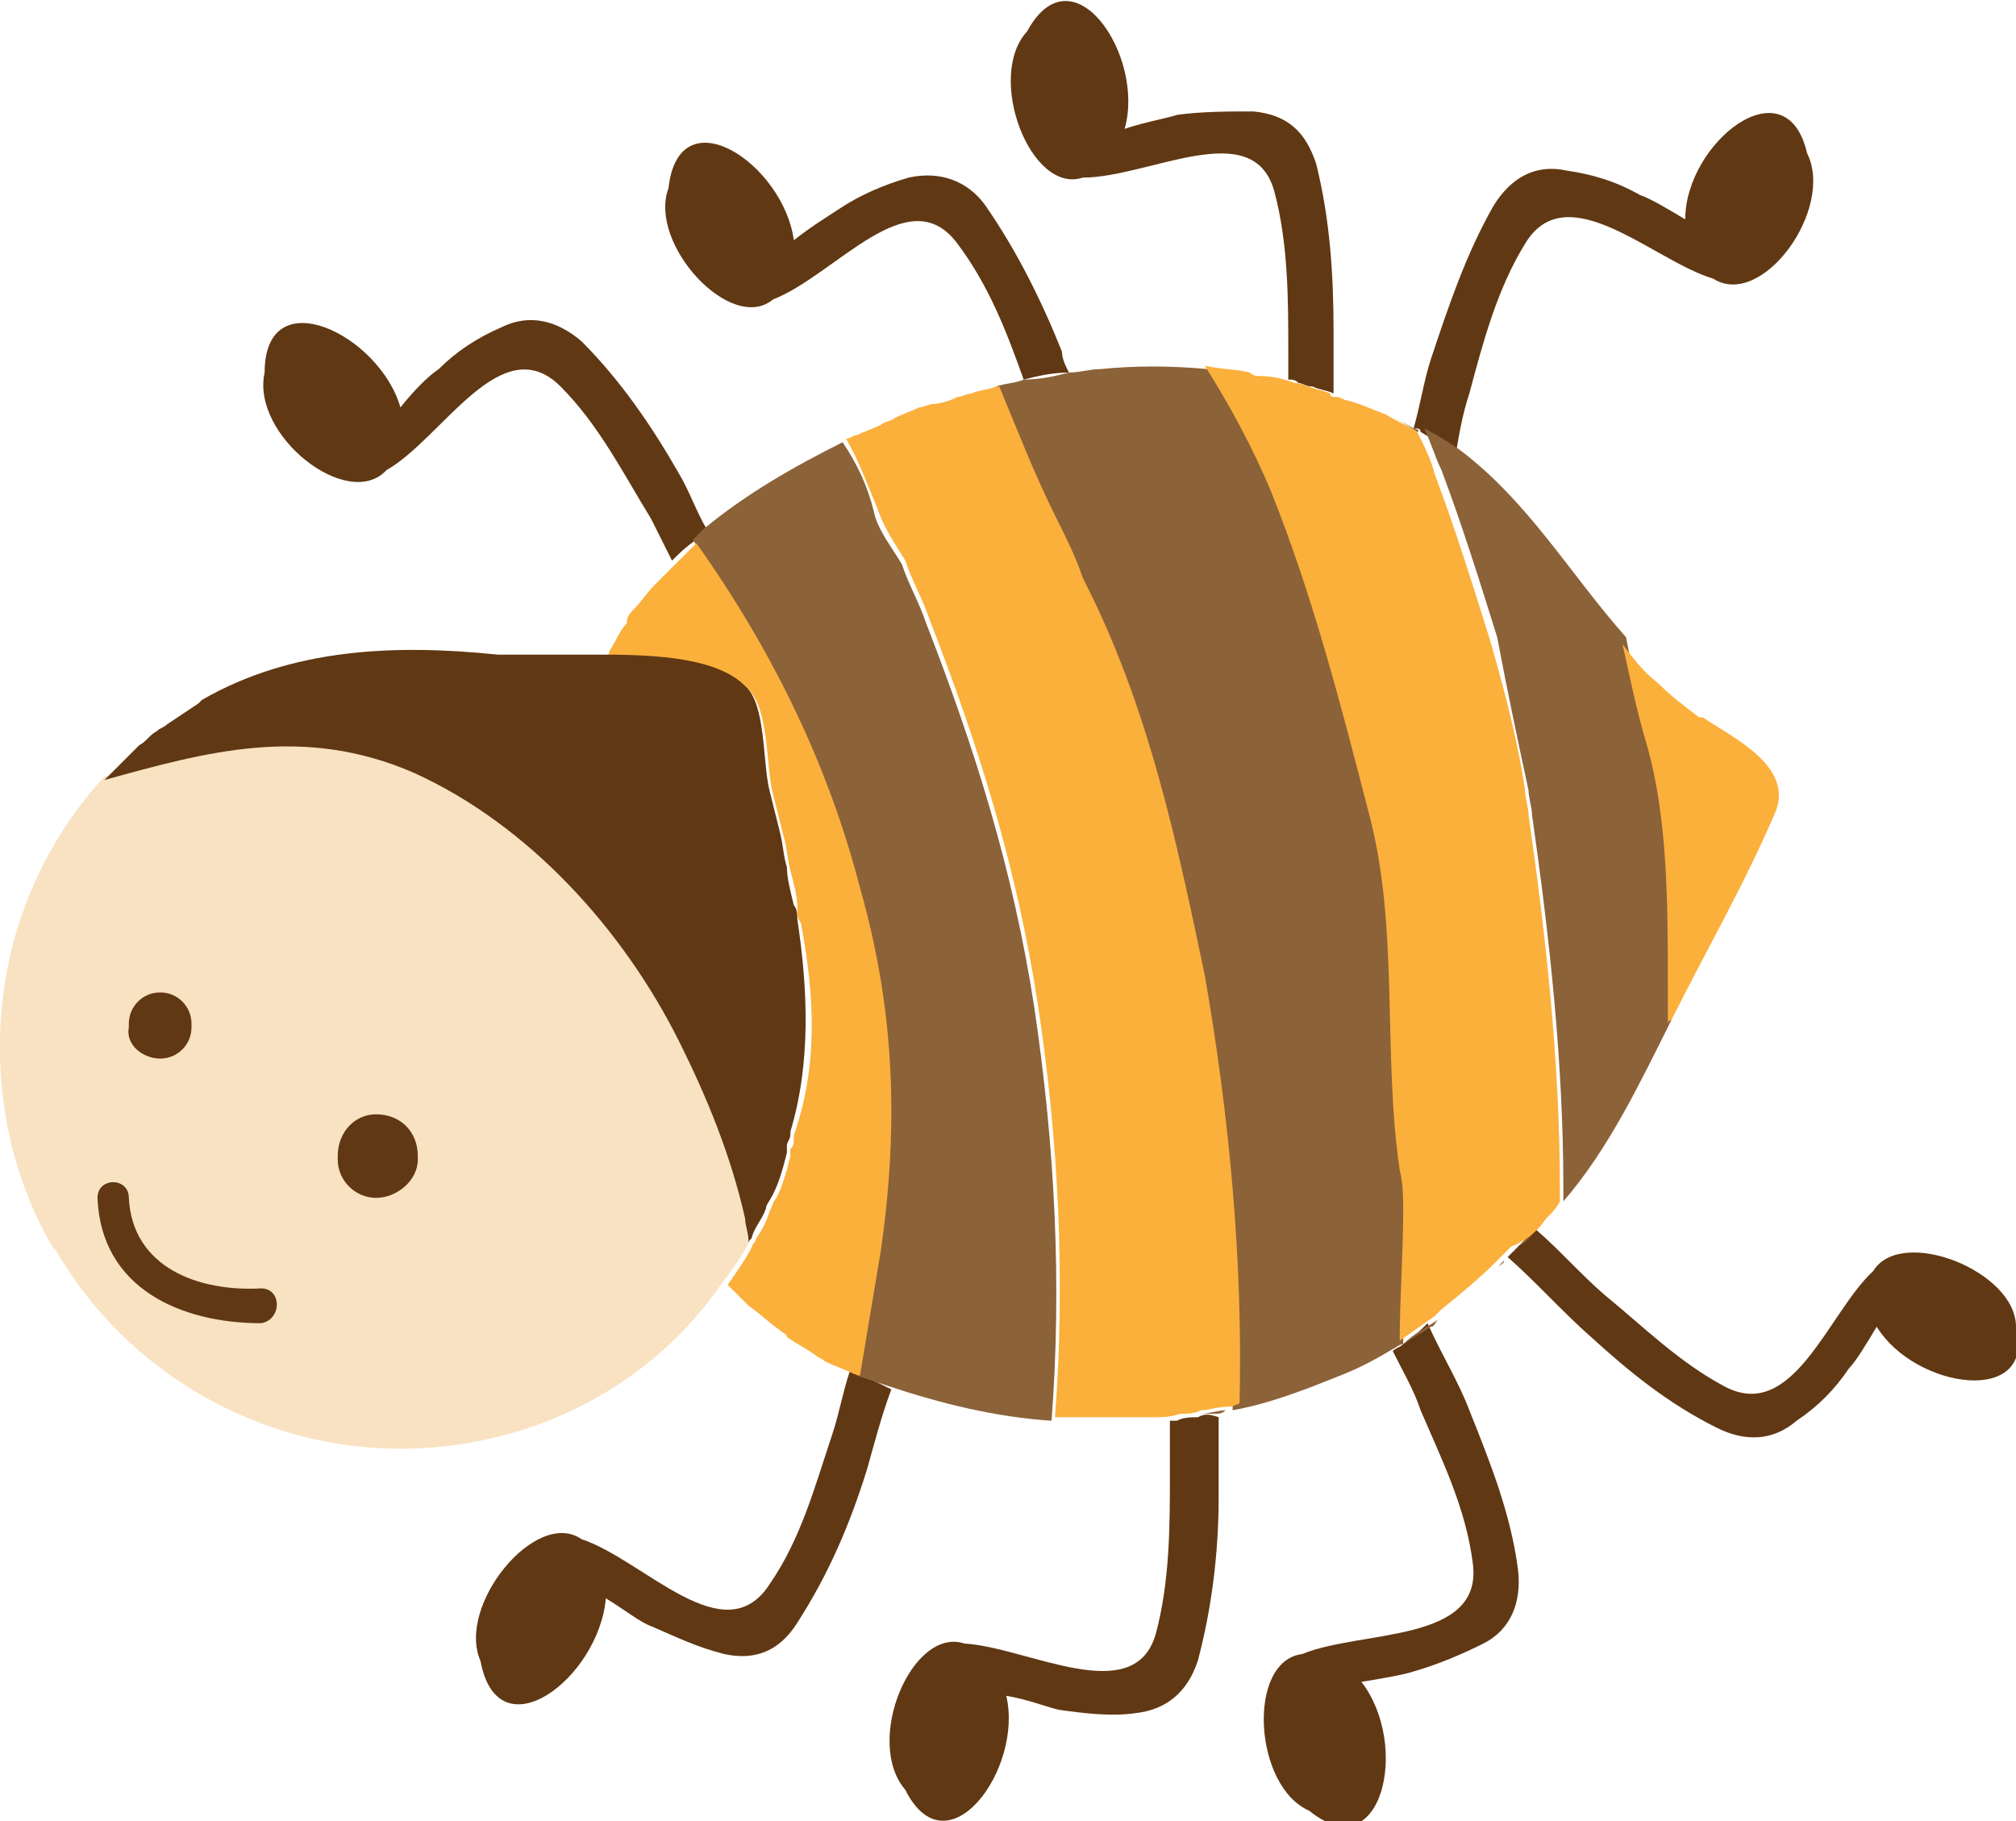 <?xml version="1.0" encoding="utf-8"?>
<!-- Generator: Adobe Illustrator 28.1.0, SVG Export Plug-In . SVG Version: 6.00 Build 0)  -->
<svg version="1.1" id="_レイヤー_2" xmlns="http://www.w3.org/2000/svg" xmlns:xlink="http://www.w3.org/1999/xlink" x="0px"
	 y="0px" viewBox="0 0 57.9 52.3" style="enable-background:new 0 0 57.9 52.3;" xml:space="preserve">
<style type="text/css">
	.st0{fill:none;}
	.st1{fill:#603813;}
	.st2{fill:none;stroke:#8C6239;stroke-width:0;stroke-linecap:round;stroke-linejoin:round;}
	.st3{fill:#8C6239;}
	.st4{fill:#FBB03B;}
	.st5{fill:#F9E2C2;}
</style>
<g>
	<path class="st0" d="M30.3,14.8c0.3,0.5,0.5,1.2,0.8,1.8C30.9,16,30.6,15.4,30.3,14.8z"/>
	<path class="st0" d="M24.7,39.5L24.7,39.5C24.7,39.5,24.7,39.5,24.7,39.5L24.7,39.5c0.2-1.2,0.4-2.4,0.6-3.6
		c0.2-1.4,0.3-2.7,0.3-4.1c0,1.3-0.1,2.7-0.3,4C25,37.1,24.9,38.3,24.7,39.5z"/>
	<path class="st0" d="M22.9,26.5c0-0.1,0-0.3-0.1-0.4c-0.1-0.4-0.2-0.8-0.2-1.1c0.1,0.4,0.2,0.8,0.2,1.1
		C22.8,26.2,22.9,26.3,22.9,26.5z"/>
	<path class="st0" d="M39.4,23.4c0.9,3.4,0.4,6.9,0.9,10.3l0,0c0.1,0.4,0.1,0.8,0.1,1.2c0-0.4,0-0.8-0.1-1.2
		C39.8,30.3,40.3,26.7,39.4,23.4c-0.8-3.1-1.6-6.2-2.8-9.2c-0.5-1.3-1.2-2.5-1.9-3.6c0,0,0,0,0,0c0.7,1.2,1.4,2.4,1.9,3.6
		C37.8,17.2,38.5,20.2,39.4,23.4z"/>
	<path class="st0" d="M43.9,22.7c-0.2-1.4-0.6-2.9-1-4.3C43.3,19.9,43.6,21.3,43.9,22.7z"/>
	<path class="st0" d="M28.7,11.1c0.6,1.2,1,2.5,1.6,3.7C29.8,13.6,29.3,12.3,28.7,11.1z"/>
	<path class="st1" d="M22.2,8.6C24,7.9,26.1,5.1,27.5,7c0.9,1.2,1.4,2.5,1.9,3.9c0.4-0.1,0.8-0.2,1.3-0.2c-0.1-0.2-0.2-0.4-0.2-0.6
		h0c-0.6-1.5-1.3-2.9-2.2-4.2c-0.5-0.7-1.3-1-2.2-0.8c-0.7,0.2-1.4,0.5-2,0.9c-0.3,0.2-0.8,0.5-1.3,0.9c-0.3-2.2-3.3-4.2-3.6-1.5
		C18.6,7,21,9.6,22.2,8.6z"/>
	<path class="st1" d="M38.3,9.5c0-1.6-0.1-3.2-0.5-4.8C37.5,3.8,37,3.3,36,3.2c-0.7,0-1.5,0-2.2,0.1c-0.3,0.1-0.9,0.2-1.5,0.4
		c0.6-2.1-1.5-5.2-2.8-2.8c-1.2,1.3,0.1,4.7,1.6,4.2c1.9,0,4.9-1.8,5.5,0.4C37,7,37,8.6,37,10.1c0,0.3,0,0.5,0,0.8
		c0.1,0,0.2,0,0.3,0.1c0.1,0,0.2,0.1,0.4,0.1l0,0c0.2,0.1,0.4,0.1,0.6,0.2C38.3,10.7,38.3,10,38.3,9.5z"/>
	<path class="st1" d="M20,15.5C20,15.5,20,15.5,20,15.5C20,15.5,20,15.5,20,15.5L20,15.5c0.1-0.1,0.2-0.2,0.3-0.3
		c-0.3-0.5-0.5-1.1-0.8-1.6c-0.8-1.4-1.7-2.7-2.8-3.8C16,9.2,15.2,9,14.4,9.4c-0.7,0.3-1.3,0.7-1.8,1.2c-0.3,0.2-0.7,0.6-1.1,1.1
		c-0.6-2.1-3.9-3.7-3.9-1c-0.4,1.8,2.4,4,3.5,2.8c1.6-0.9,3.3-4.1,5-2.4c1.1,1.1,1.8,2.5,2.6,3.8c0.2,0.4,0.4,0.8,0.6,1.2
		C19.5,15.9,19.7,15.7,20,15.5C19.9,15.5,20,15.5,20,15.5z"/>
	<path class="st1" d="M34.4,40.7c-0.2,0-0.4,0-0.6,0.1l0,0c-0.1,0-0.1,0-0.2,0c0,0.5,0,1,0,1.5c0,1.5,0,3.1-0.4,4.6
		c-0.6,2.2-3.7,0.4-5.5,0.3c-1.5-0.5-2.9,2.8-1.7,4.2c1.2,2.4,3.4-0.6,2.9-2.7c0.6,0.1,1.1,0.3,1.5,0.4c0.7,0.1,1.5,0.2,2.2,0.1
		c0.9-0.1,1.5-0.6,1.8-1.5c0.4-1.5,0.6-3.1,0.6-4.7c0-0.7,0-1.5,0-2.3C34.7,40.6,34.6,40.6,34.4,40.7z"/>
	<path class="st1" d="M40.3,38.6c-0.1,0.1-0.2,0.1-0.3,0.2c0,0,0,0,0,0c0.3,0.6,0.6,1.1,0.8,1.7c0.6,1.4,1.3,2.8,1.5,4.4
		c0.3,2.3-3.2,1.9-4.9,2.6c-1.6,0.2-1.4,3.8,0.2,4.5c2.1,1.7,2.9-1.9,1.5-3.7c0.6-0.1,1.2-0.2,1.5-0.3c0.7-0.2,1.4-0.5,2-0.8
		c0.8-0.4,1.1-1.2,1-2.1c-0.2-1.6-0.8-3.1-1.4-4.6c-0.3-0.8-0.8-1.6-1.2-2.5C40.8,38.2,40.6,38.4,40.3,38.6
		C40.3,38.6,40.3,38.6,40.3,38.6z"/>
	<path class="st1" d="M24.7,39.5C24.7,39.5,24.7,39.5,24.7,39.5L24.7,39.5c-0.1,0-0.2-0.1-0.3-0.1c-0.2,0.6-0.3,1.2-0.5,1.8
		c-0.5,1.5-0.9,3-1.8,4.3c-1.3,2-3.6-0.7-5.4-1.3c-1.3-0.9-3.6,1.9-2.9,3.5c0.5,2.7,3.4,0.5,3.6-1.8c0.5,0.3,1,0.7,1.3,0.8
		c0.7,0.3,1.3,0.6,2.1,0.8c0.9,0.2,1.6-0.1,2.1-0.9c0.9-1.4,1.5-2.8,2-4.4c0.2-0.7,0.4-1.5,0.7-2.3C25.2,39.7,25,39.6,24.7,39.5
		L24.7,39.5z"/>
	<path class="st1" d="M40.8,12.4L40.8,12.4c0.3,0.2,0.7,0.4,1,0.7c0.1-0.6,0.2-1.2,0.4-1.8c0.4-1.5,0.8-3,1.6-4.3
		c1.2-2,3.7,0.5,5.4,1c1.4,0.9,3.5-2,2.7-3.6c-0.6-2.6-3.5-0.3-3.5,1.9c-0.5-0.3-1-0.6-1.3-0.7C46.4,5.2,45.7,5,45,4.9
		c-0.9-0.2-1.6,0.2-2.1,1c-0.8,1.4-1.3,2.9-1.8,4.4c-0.2,0.6-0.3,1.3-0.5,2C40.7,12.3,40.8,12.3,40.8,12.4
		C40.8,12.4,40.8,12.4,40.8,12.4z"/>
	<path class="st1" d="M57.9,38.1L57.9,38.1c0-1.6-3.3-2.9-4.1-1.6c-1.3,1.2-2.3,4.4-4.3,3.3c-1.3-0.7-2.3-1.7-3.4-2.6
		c-0.7-0.6-1.3-1.3-2-1.9c-0.2,0.2-0.4,0.4-0.5,0.5c0.2-0.2,0.4-0.4,0.5-0.5c0,0,0,0,0,0c-0.2,0.2-0.4,0.4-0.5,0.5
		c-0.1,0.1-0.1,0.1-0.2,0.2c0,0-0.1,0.1-0.1,0.1c0.8,0.7,1.6,1.6,2.4,2.3c1.1,1,2.2,1.9,3.6,2.6c0.8,0.4,1.6,0.4,2.3-0.2
		c0.6-0.4,1.1-0.9,1.5-1.5c0.2-0.2,0.5-0.7,0.8-1.2C55,39.9,58.5,40.4,57.9,38.1z"/>
	<path class="st2" d="M27.5,11.4c-0.2,0.1-0.5,0.2-0.7,0.2"/>
	<path class="st2" d="M26.4,11.8c-0.2,0.1-0.5,0.2-0.7,0.3"/>
	<path class="st2" d="M27.9,11.3c0.2-0.1,0.5-0.1,0.7-0.2"/>
	<path class="st3" d="M29.7,28.9L29.7,28.9c-0.6-3.9-1.7-7.4-3.1-11c-0.2-0.6-0.5-1.1-0.7-1.7c-0.3-0.5-0.7-1-0.8-1.5
		c-0.2-0.8-0.5-1.4-0.9-2c-1.4,0.7-2.8,1.5-4,2.5c-0.1,0.1-0.2,0.2-0.3,0.3c0,0,0,0,0,0c2.1,3.2,3.7,6.5,4.7,9.9
		c0.5,2.1,0.8,4.2,0.9,6.4c0,1.3-0.1,2.7-0.3,4.1c-0.2,1.2-0.3,2.4-0.6,3.6c0.3,0.1,0.6,0.2,0.9,0.3l0,0c1.5,0.5,3.1,0.9,4.7,1
		c0,0,0,0,0,0c0,0,0,0,0,0C30.5,36.9,30.3,32.9,29.7,28.9z"/>
	<path class="st2" d="M34.7,10.5C34.7,10.5,34.7,10.5,34.7,10.5"/>
	<path class="st2" d="M31.1,40.8c-0.3,0-0.6,0-0.8,0"/>
	<path class="st2" d="M32.5,40.8c-0.3,0-0.5,0-0.8,0"/>
	<path class="st3" d="M33.1,40.8c0.2,0,0.4,0,0.6,0c0.1,0,0.1,0,0.2,0C33.6,40.8,33.3,40.8,33.1,40.8z"/>
	<path class="st3" d="M34.9,40.6c0.1,0,0.2,0,0.3-0.1c-0.2,0-0.5,0.1-0.7,0.1C34.6,40.6,34.7,40.6,34.9,40.6z"/>
	<path class="st3" d="M40.3,38.6c0-1.2,0.1-2.5,0.1-3.7c0-0.4,0-0.8-0.1-1.2l0,0c-0.5-3.4,0-7-0.9-10.3c-0.8-3.1-1.6-6.2-2.8-9.2
		c-0.5-1.3-1.2-2.5-1.9-3.6c-1.1-0.1-2.1-0.1-3.1,0c-0.3,0-0.6,0.1-0.9,0.1c-0.4,0.1-0.8,0.2-1.3,0.2c-0.2,0.1-0.5,0.1-0.8,0.2
		c0.6,1.2,1.1,2.5,1.6,3.7c0.3,0.5,0.5,1.2,0.8,1.8c0,0,0,0,0,0.1c1.9,3.6,2.7,7.5,3.4,11.5c0.7,3.9,1.1,8.1,1,12.3
		c1.1-0.2,2.1-0.6,3.1-1c0.5-0.2,0.9-0.4,1.4-0.7c0,0,0,0,0,0C40.1,38.7,40.2,38.6,40.3,38.6C40.3,38.6,40.3,38.6,40.3,38.6
		c0.3-0.2,0.5-0.3,0.8-0.5c0,0,0,0,0,0c0.1,0,0.1-0.1,0.2-0.2C41,38.1,40.6,38.3,40.3,38.6z"/>
	<path class="st3" d="M40.6,12.3c-0.2-0.1-0.5-0.3-0.8-0.4c0.3,0.1,0.6,0.3,0.9,0.5C40.8,12.4,40.7,12.3,40.6,12.3z"/>
	<path class="st3" d="M43.9,22.7c0,0.2,0.1,0.5,0.1,0.7c0.5,3.5,0.9,7.1,0.9,10.7c0,0,0,0,0,0c0,0.1,0,0.3,0,0.4c0,0,0,0,0,0
		c1.3-1.5,2.2-3.4,3.1-5.2c0-0.4,0-0.8,0-1.2l0,0c0-2.2,0-4.6-0.6-6.8c-0.3-1-0.5-2-0.7-3c0,0,0,0,0,0c0,0,0,0,0,0
		c-1.6-1.8-2.8-3.9-4.8-5.4c-0.3-0.2-0.6-0.4-1-0.6c0.2,0.4,0.3,0.8,0.5,1.2l0,0c0.6,1.6,1.1,3.2,1.6,4.8
		C43.3,19.9,43.6,21.3,43.9,22.7z"/>
	<path class="st3" d="M44.1,35.3C44.1,35.3,44.1,35.3,44.1,35.3c0.1-0.1,0.2-0.2,0.3-0.3C44.3,35.1,44.2,35.2,44.1,35.3
		c-0.2,0.2-0.4,0.4-0.5,0.5C43.8,35.7,44,35.5,44.1,35.3z"/>
	<path class="st3" d="M43.2,36.2c0,0,0.1-0.1,0.1-0.1c-0.1,0.1-0.2,0.2-0.3,0.3C43.1,36.3,43.2,36.3,43.2,36.2z"/>
	<path class="st4" d="M24.7,39.5L24.7,39.5c0.2-1.2,0.4-2.4,0.6-3.6c0.2-1.4,0.3-2.7,0.3-4c0-2.2-0.3-4.3-0.9-6.4
		c-0.9-3.5-2.5-6.8-4.7-9.9c0,0,0,0,0,0c0,0,0,0,0,0c-0.2,0.2-0.4,0.4-0.6,0.6c-0.1,0.1-0.2,0.2-0.3,0.3c-0.1,0.1-0.2,0.2-0.3,0.3
		c-0.2,0.2-0.4,0.5-0.6,0.7c-0.1,0.1-0.2,0.2-0.2,0.4c-0.2,0.2-0.3,0.5-0.5,0.8c0,0.1-0.1,0.2-0.1,0.2c1.6,0,3.3,0.1,4.1,0.9
		c0.6,0.6,0.5,2.3,0.7,3c0.1,0.4,0.2,0.8,0.3,1.2c0.1,0.3,0.1,0.6,0.2,1c0.1,0.4,0.2,0.7,0.2,1.1c0,0.1,0,0.3,0.1,0.4
		c0.4,2.1,0.5,4.1-0.2,6.1c0,0,0,0.1,0,0.1c0,0.1,0,0.2-0.1,0.3c0,0,0,0,0,0.1c0,0,0,0,0,0.1c-0.1,0.4-0.2,0.8-0.4,1.2
		c-0.1,0.1-0.1,0.2-0.2,0.4c-0.1,0.3-0.2,0.5-0.4,0.8c0,0.1-0.1,0.1-0.1,0.2c0,0,0,0,0,0c0,0,0,0,0,0c0,0,0,0,0,0
		c-0.2,0.4-0.5,0.8-0.7,1.1c0,0,0,0,0,0c0.1,0.1,0.2,0.2,0.3,0.3c0.1,0.1,0.2,0.2,0.3,0.3c0.3,0.2,0.6,0.5,0.9,0.7
		c0.1,0.1,0.2,0.1,0.2,0.2c0.3,0.2,0.5,0.3,0.8,0.5c0.1,0.1,0.2,0.1,0.3,0.2c0.2,0.1,0.5,0.2,0.7,0.3c0,0,0,0,0,0
		C24.4,39.4,24.6,39.5,24.7,39.5L24.7,39.5z"/>
	<path class="st4" d="M31.1,16.6c-0.2-0.6-0.5-1.2-0.8-1.8c-0.6-1.2-1.1-2.5-1.6-3.7c0,0-0.1,0-0.1,0c-0.2,0.1-0.5,0.1-0.7,0.2
		c-0.1,0-0.3,0.1-0.4,0.1c-0.2,0.1-0.5,0.2-0.7,0.2c-0.1,0-0.3,0.1-0.4,0.1c-0.2,0.1-0.5,0.2-0.7,0.3c-0.1,0.1-0.3,0.1-0.4,0.2
		c-0.2,0.1-0.5,0.2-0.7,0.3c-0.1,0-0.2,0.1-0.3,0.1c0.4,0.7,0.6,1.3,0.9,2c0.2,0.6,0.5,1,0.8,1.5c0.2,0.6,0.5,1.1,0.7,1.7
		c1.4,3.6,2.5,7.1,3.1,11c0,0,0,0,0,0c0.6,3.9,0.8,7.9,0.5,11.9c0,0,0,0,0,0c0,0,0,0,0,0c0.3,0,0.5,0,0.8,0c0.2,0,0.4,0,0.6,0
		c0.3,0,0.5,0,0.8,0c0.2,0,0.4,0,0.6,0c0.3,0,0.5,0,0.8-0.1c0.2,0,0.4,0,0.6-0.1c0.2,0,0.5-0.1,0.7-0.1c0.1,0,0.2,0,0.4-0.1
		c0.1-4.1-0.3-8.3-1-12.3l0,0C33.8,24.2,33,20.3,31.1,16.6C31.1,16.6,31.1,16.6,31.1,16.6z"/>
	<path class="st4" d="M44.4,35c0.2-0.2,0.3-0.3,0.4-0.5c0,0,0,0,0,0c0,0,0,0,0,0c0-0.1,0-0.3,0-0.4c0,0,0,0,0,0
		c0-3.6-0.4-7.2-0.9-10.7c0-0.2-0.1-0.5-0.1-0.7c-0.2-1.4-0.6-2.9-1-4.3c-0.5-1.6-1-3.2-1.6-4.8c0,0,0,0,0,0
		c-0.1-0.4-0.3-0.8-0.5-1.2c0,0,0,0,0,0c-0.3-0.2-0.6-0.3-0.9-0.5c-0.3-0.1-0.7-0.3-1.1-0.4c-0.1,0-0.2-0.1-0.3-0.1
		c-0.1,0-0.2,0-0.2-0.1c-0.2-0.1-0.4-0.1-0.6-0.2c0,0,0,0,0,0c-0.1,0-0.2-0.1-0.4-0.1c-0.3-0.1-0.6-0.2-1-0.2c-0.1,0-0.2,0-0.3-0.1
		c-0.4-0.1-0.9-0.1-1.3-0.2c0,0,0,0,0,0c0.7,1.1,1.4,2.4,1.9,3.6c1.2,3,2,6.1,2.8,9.2c0.9,3.3,0.4,6.9,0.9,10.3
		c0.1,0.4,0.1,0.8,0.1,1.2c0,1.2-0.1,2.5-0.1,3.7c0.3-0.2,0.7-0.5,1-0.7c0.1-0.1,0.1-0.1,0.2-0.2c0.5-0.4,1.1-0.9,1.5-1.3
		c0.1-0.1,0.2-0.2,0.3-0.3v0c0.1-0.1,0.1-0.1,0.2-0.2C43.9,35.6,44.2,35.3,44.4,35z"/>
	<path class="st4" d="M47.3,21.4c0.6,2.1,0.6,4.6,0.6,6.8l0,0c0,0.4,0,0.8,0,1.2c0,0,0-0.1,0.1-0.1c1-2,2.1-3.9,3-6
		c0.5-1.3-1.2-2.1-2.1-2.7c0,0,0,0-0.1,0c-0.4-0.3-0.8-0.6-1.2-1c-0.4-0.3-0.7-0.7-1-1.1c0,0,0,0,0,0C46.8,19.4,47,20.4,47.3,21.4z"
		/>
	<polygon class="st5" points="3,22.4 3,22.4 3,22.4 	"/>
	<path class="st5" d="M21.5,35.7c0-0.2-0.1-0.5-0.1-0.7c-0.3-1.8-1.1-3.5-1.9-5.1c-1.6-3.2-4.3-6.2-7.6-7.7h0
		c-3.2-1.4-5.9-0.7-8.9,0.1c-1.2,1.3-2.1,2.9-2.6,4.7C-0.4,30,0,33.2,1.5,35.8l0.1,0.1c1.5,2.6,4,4.5,6.9,5.3
		c2.9,0.8,6.1,0.4,8.7-1.1c1.4-0.8,2.6-1.9,3.5-3.2c0,0,0,0,0,0C21,36.5,21.3,36.1,21.5,35.7z"/>
	<path class="st5" d="M3.6,29.4c0-0.5,0.4-0.9,0.9-0.9s0.9,0.4,0.9,0.9v0.1c0,0.5-0.4,0.9-0.9,0.9S3.6,30,3.6,29.5V29.4z"/>
	<path class="st5" d="M2.8,34.4c0-0.6,0.9-0.6,0.9,0c0.1,2.1,2,2.7,3.8,2.6h0c0.6,0,0.6,0.9,0,0.9C5.2,38,2.9,37,2.8,34.4z"/>
	<path class="st5" d="M12,33.2L12,33.2c0,0.6-0.5,1.2-1.2,1.2c-0.6,0-1.1-0.5-1.1-1.1v0v-0.1c0-0.6,0.5-1.2,1.1-1.2
		c0.6,0,1.2,0.5,1.2,1.2V33.2z"/>
	<path class="st1" d="M11.9,22.2L11.9,22.2c3.3,1.5,6,4.5,7.6,7.7c0.8,1.6,1.5,3.3,1.9,5.1c0,0.2,0.1,0.4,0.1,0.7c0,0,0,0,0,0
		c0,0,0,0,0,0c0,0,0,0,0,0c0-0.1,0.1-0.1,0.1-0.2c0.1-0.3,0.3-0.5,0.4-0.8c0-0.1,0.1-0.2,0.2-0.4c0.2-0.4,0.3-0.8,0.4-1.2
		c0,0,0-0.1,0-0.1c0,0,0,0,0-0.1c0-0.1,0.1-0.2,0.1-0.3c0,0,0-0.1,0-0.1c0.6-2,0.5-4.1,0.2-6.1c0-0.1,0-0.3-0.1-0.4
		c-0.1-0.4-0.2-0.8-0.2-1.1c-0.1-0.3-0.1-0.6-0.2-1c-0.1-0.4-0.2-0.8-0.3-1.2c-0.2-0.8-0.1-2.5-0.7-3c-0.8-0.8-2.5-0.9-4.1-0.9
		c-1.2,0-2.3,0-3,0c-2.9-0.3-5.9-0.2-8.5,1.3l-0.1,0.1c-0.3,0.2-0.6,0.4-0.9,0.6c-0.1,0.1-0.2,0.1-0.3,0.2c-0.2,0.1-0.3,0.3-0.5,0.4
		c-0.1,0.1-0.2,0.2-0.3,0.3c-0.1,0.1-0.3,0.3-0.4,0.4c-0.1,0.1-0.2,0.2-0.3,0.3c0,0,0,0,0,0c0,0,0,0,0,0c0,0,0,0,0,0c0,0,0,0,0,0
		C5.9,21.6,8.7,20.8,11.9,22.2z"/>
	<path class="st1" d="M4.6,30.4c0.5,0,0.9-0.4,0.9-0.9v-0.1c0-0.5-0.4-0.9-0.9-0.9s-0.9,0.4-0.9,0.9v0.1C3.6,30,4.1,30.4,4.6,30.4z"
		/>
	<path class="st1" d="M10.8,32c-0.6,0-1.1,0.5-1.1,1.2v0.1v0c0,0.6,0.5,1.1,1.1,1.1c0.6,0,1.2-0.5,1.2-1.1v0v-0.1
		C12,32.5,11.5,32,10.8,32z"/>
	<path class="st1" d="M7.5,37L7.5,37c-1.8,0.1-3.7-0.6-3.8-2.6c0-0.6-0.9-0.6-0.9,0C2.9,37,5.2,38,7.5,38C8.1,37.9,8.1,37,7.5,37z"
		/>
</g>
</svg>

